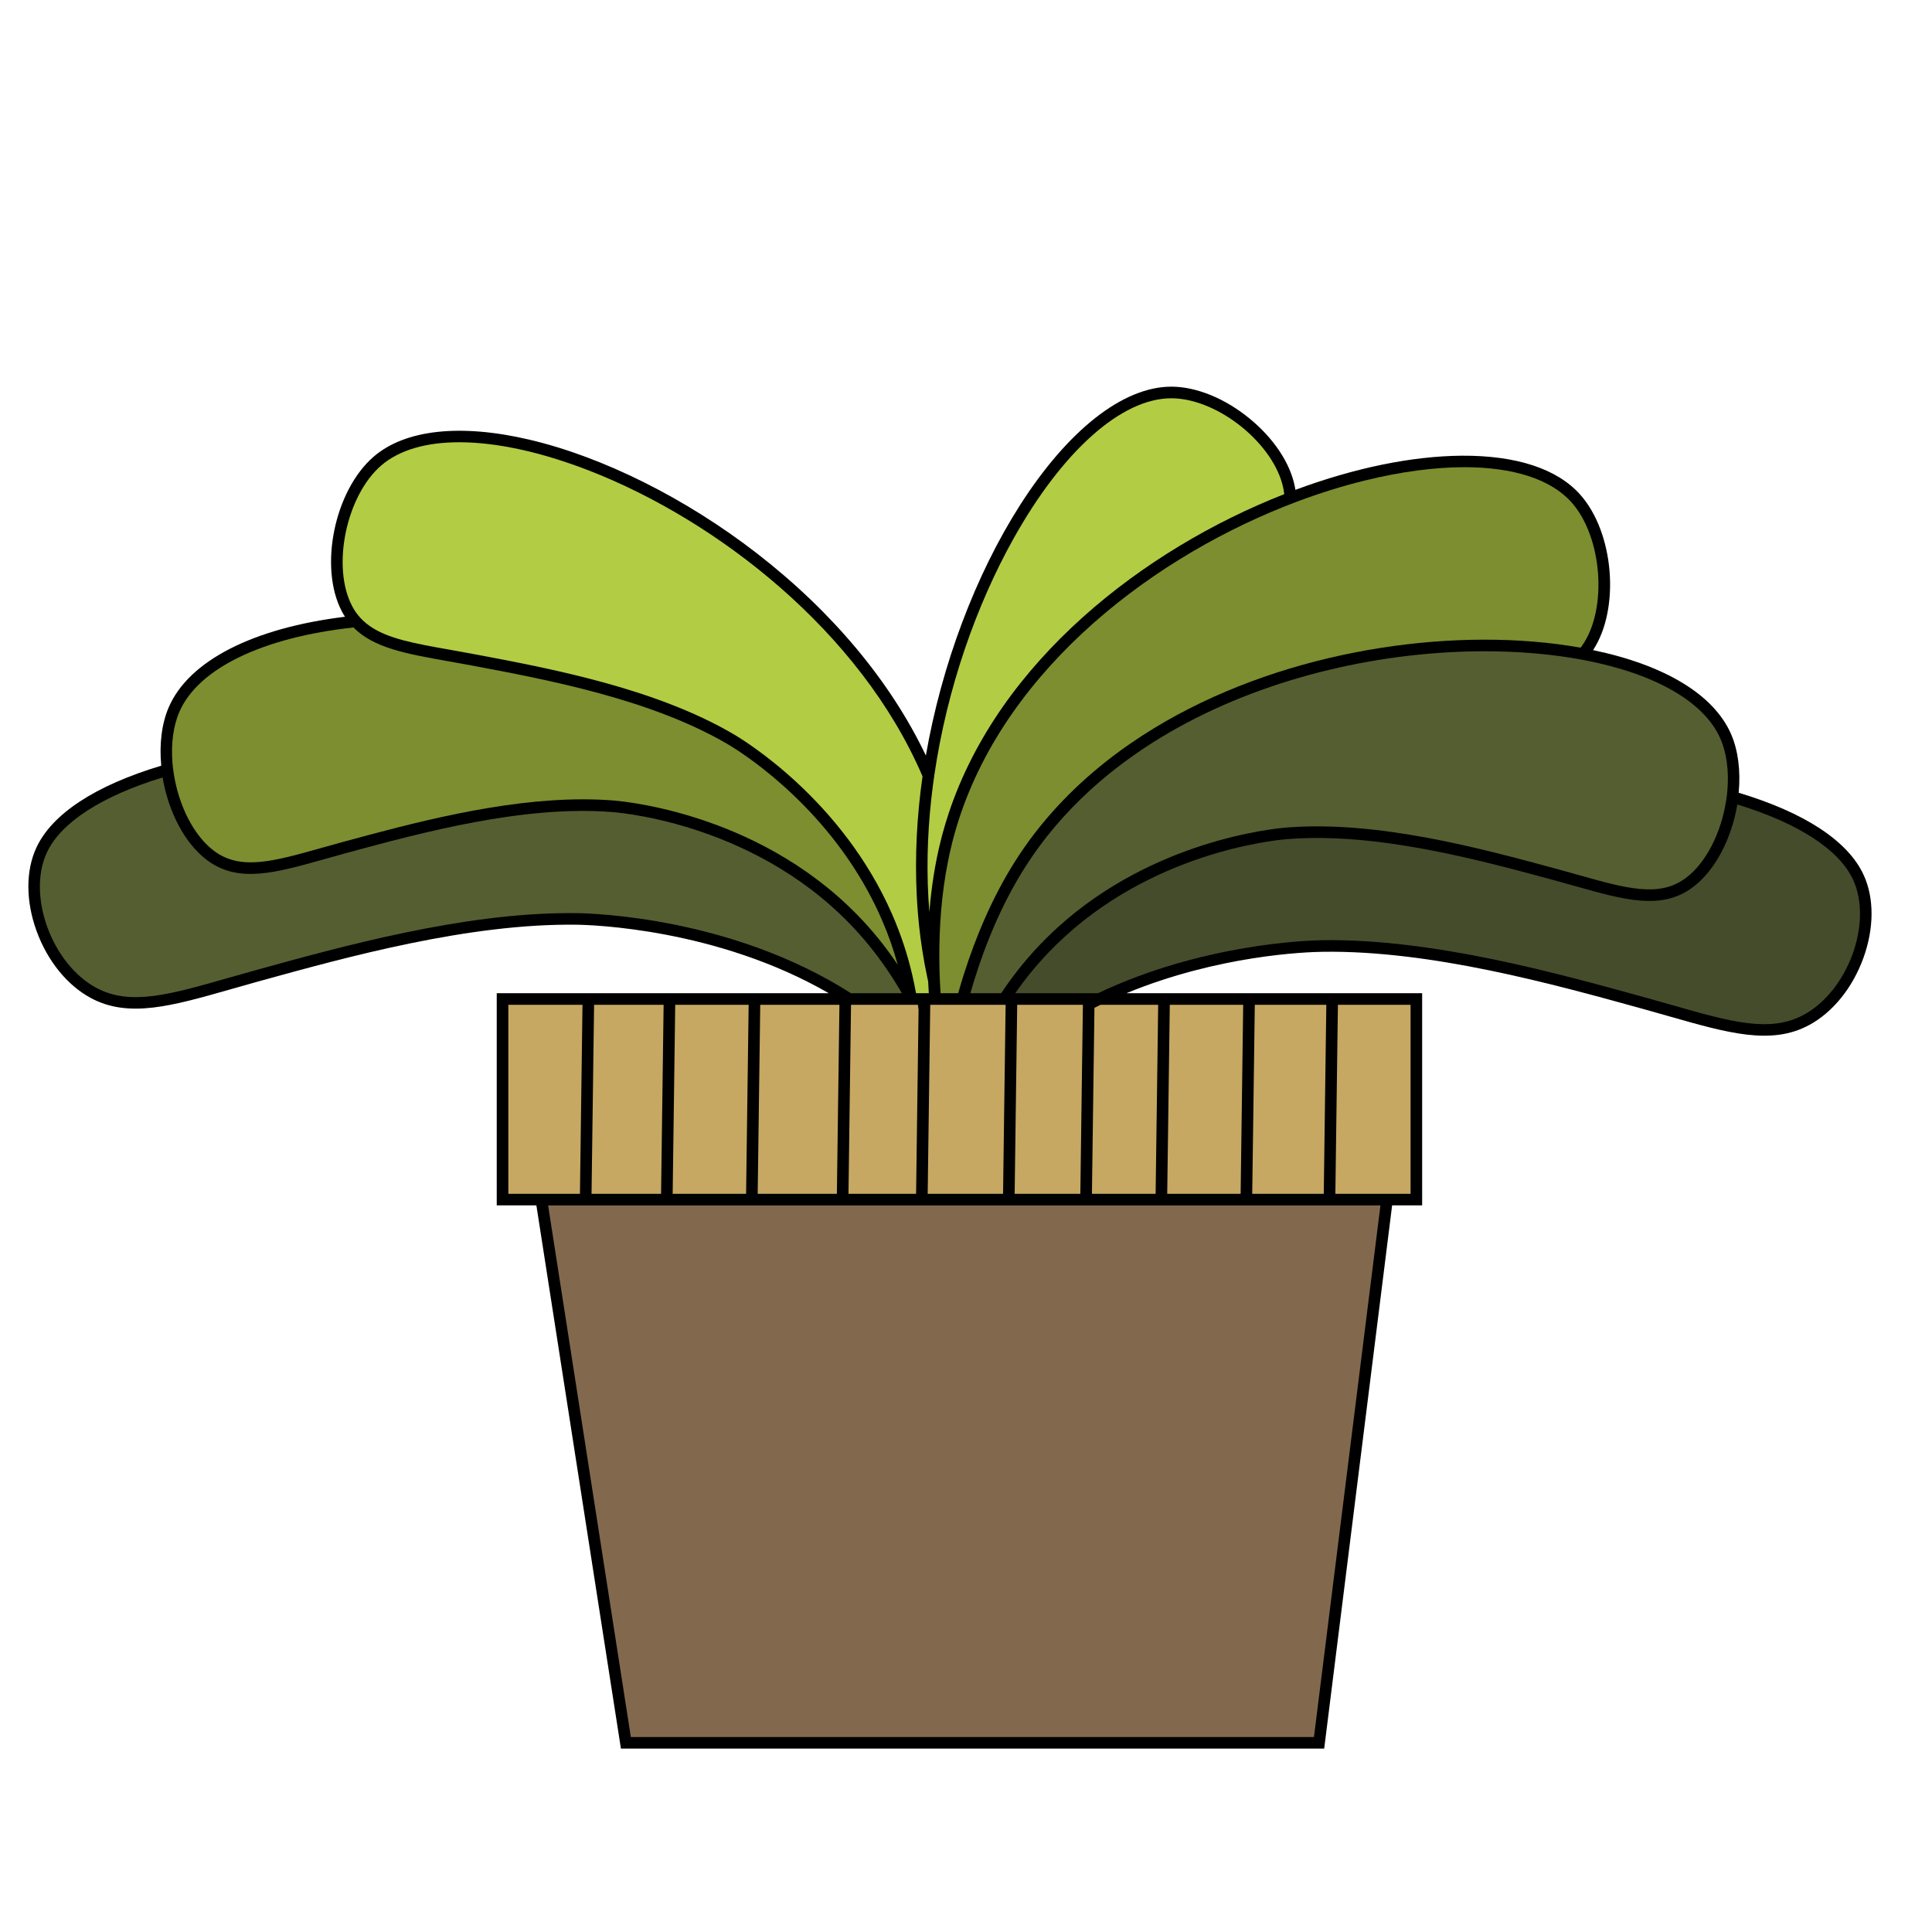 <?xml version="1.0" encoding="utf-8"?>
<!-- Generator: Adobe Illustrator 28.0.0, SVG Export Plug-In . SVG Version: 6.00 Build 0)  -->
<svg version="1.1" xmlns="http://www.w3.org/2000/svg" xmlns:xlink="http://www.w3.org/1999/xlink" x="0px" y="0px"
	 viewBox="0 0 1000 1000" style="enable-background:new 0 0 1000 1000;" xml:space="preserve">
<style type="text/css">
	.st0{fill:#C6A863;}
	.st1{fill:#7C8E2F;}
	.st2{fill:#555E30;}
	.st3{fill:#B2CC44;}
	.st4{fill:#82694E;}
	.st5{fill:#454C2B;}
</style>
<g id="图层_1">
</g>
<g id="图层_3">
	<g>
		<path d="M964.57,452.76c-8.14-17.51-30.46-32.15-64.63-42.43c1.07-11.28-0.29-21.95-3.91-30.29
			c-8.83-20.37-34.12-35.75-71.46-43.54c14.07-21.4,10.9-60.86-6.72-80.55c-11.93-13.34-33.07-20.25-61.2-20.08
			c-25.8,0.19-55.52,6.29-86.16,17.68c-0.08-0.57-0.18-1.14-0.29-1.71c-2.41-12.22-11.03-25.12-23.64-35.38
			c-12.62-10.27-27.18-16.21-39.95-16.32c-0.11,0-0.22,0-0.33,0c-24.88,0-53.39,22.31-78.28,61.26
			c-23.16,36.25-40.69,83.02-48.77,129.67c-18.28-38.3-48.27-74.26-87.26-104.5c-36.9-28.62-80.03-50.16-118.31-59.08
			c-35.51-8.28-64-5.13-80.23,8.86c-20.31,17.52-28.49,57.17-16.51,80.06c0.51,0.97,1.06,1.91,1.64,2.82
			c-47.69,5.86-80.79,22.78-91.2,46.8c-3.62,8.34-4.98,19.01-3.91,30.29c-34.17,10.27-56.5,24.92-64.63,42.43
			c-5.56,11.97-5.52,27.71,0.12,43.19c5.61,15.39,15.81,28,27.99,34.59c19.62,10.61,41.95,4.23,72.86-4.6
			c4.39-1.25,8.98-2.57,13.78-3.89c46.04-12.73,109.11-30.17,164.94-29.41c7.56,0.1,72.53,1.98,130.44,35.45H257.11v109.82h20.52
			l43.76,281.18H685.4l35.16-281.18h15.54V514.09H583.01c47.79-19.67,92.72-21.33,101.87-21.45c55.85-0.76,118.9,16.68,164.94,29.41
			c4.8,1.33,9.39,2.64,13.78,3.89c30.91,8.83,53.24,15.21,72.86,4.6c12.18-6.59,22.39-19.2,27.99-34.59
			C970.09,480.48,970.14,464.73,964.57,452.76z"/>
		<g>
			<polygon class="st0" points="551.44,617.91 559.18,617.91 559.46,597.2 559.65,583.11 559.67,581.52 559.75,575.52 
				560.44,524.78 560.5,520.09 556.5,520.09 546,520.09 540,520.09 526.5,520.09 526.23,539.98 526.13,547.78 525.75,575.52 
				525.67,581.52 525.56,590.02 525.43,599.3 525.18,617.91 542.76,617.91 			"/>
			<path class="st1" d="M757.95,241.82c-15.35,0-32.81,2.29-51.67,6.93c-11.55,2.84-23.42,6.54-35.39,11.06
				c-2.06,0.77-4.12,1.57-6.18,2.4c-73.26,29.28-148.3,88.75-170.73,169.68c-0.39,1.41-0.76,2.81-1.12,4.23
				c-0.78,3.1-1.48,6.21-2.1,9.33c-3.44,17.06-4.65,34.35-4.57,50.36c0.01,2.99,0.07,5.94,0.17,8.84c0.04,1.04,0.08,2.07,0.12,3.09
				c0.1,2.15,0.22,4.27,0.36,6.35h1.19h2.98h0.79h0.31h3.85c0.9-3.2,1.87-6.46,2.92-9.76c0-0.01,0-0.01,0.01-0.02
				c6.18-19.51,14.93-40.33,26.86-59.03c12.55-19.68,28.39-36.57,46.41-50.86c4.24-3.37,8.59-6.59,13.06-9.65
				c61.43-42.33,143.03-57.88,207.69-52.73c8.82,0.7,17.23,1.77,25.18,3.2c0.31-0.39,0.61-0.79,0.9-1.21
				c13.21-18.83,10.37-56.21-5.61-74.07C802.66,247.98,783.14,241.82,757.95,241.82z"/>
			<path class="st2" d="M541.03,486.14c2.24-2.24,4.51-4.4,6.8-6.47c49.39-44.58,110.57-50.74,118.21-51.35
				c46.9-3.71,100.15,10.71,139.02,21.24c4.04,1.09,7.89,2.18,11.58,3.22c25.39,7.15,42.16,11.88,55.85,1.72
				c10.78-8,18.37-23.72,20.91-39.8c0.33-2.02,0.57-4.05,0.73-6.08c0.74-9.42-0.34-18.65-3.61-26.19
				c-8.3-19.15-33.76-33.65-70.12-40.67c-2.46-0.48-4.98-0.93-7.54-1.33c-6.51-1.04-13.33-1.84-20.43-2.41
				c-7.77-0.62-15.81-0.93-24.01-0.93c-51.4,0-109.93,12.35-159.1,39.73c-11.42,6.36-22.33,13.54-32.53,21.56
				c-4.48,3.51-8.81,7.18-12.99,11.03c-12.54,11.52-23.7,24.53-32.99,39.1c-12.26,19.21-20.93,40.48-26.91,60.05
				c-0.57,1.86-1.12,3.71-1.63,5.53h2.63h2.44h10.87c3.23-4.84,6.79-9.73,10.74-14.57C532.84,494.75,536.88,490.29,541.03,486.14z"
				/>
			<polygon class="st0" points="503.68,520.09 503.28,520.09 500.63,520.09 497.57,520.09 497.09,520.09 496.11,520.09 
				495.46,520.09 494.34,520.09 492.34,520.09 490.98,520.09 489.66,520.09 488.55,520.09 487.29,520.09 486.1,520.09 
				483.45,520.09 481.49,520.09 481.45,523.01 481.45,523.23 481.37,529.05 481.17,543.57 481.12,547.68 481.11,547.77 
				481.11,548.43 480.98,557.42 480.98,557.43 480.9,563.55 480.88,565.09 480.74,575.52 480.66,581.52 480.63,583.62 
				480.53,591.28 480.52,591.43 480.37,603.16 480.36,603.27 480.17,617.91 519.18,617.91 519.26,612.31 519.53,592.02 
				519.64,584.19 519.64,583.99 519.66,582.24 519.67,581.52 519.75,575.52 520.06,553.06 520.17,544.96 520.48,521.62 
				520.5,520.09 514.36,520.09 			"/>
			<path class="st0" d="M469.02,520.09h-19.7h-8.83l-0.02,1.18l-0.73,54.25l-0.08,6l-0.49,36.39h21.61h11.53h1.86l0.04-3.56
				l0.01-0.08l0.17-12.74l0.11-8.54l0.16-11.47v-0.54l0.01-0.05l0.07-5.41l0.18-13.38l0.15-11.42l0.12-8.57l0.16-11.79l0.1-7.52
				v-0.17c-0.1-0.86-0.22-1.71-0.35-2.58h-4.94H469.02z"/>
			<path class="st3" d="M483.64,400.98c-0.6,4.1-1.13,8.21-1.59,12.33c-2.15,19.55-2.62,39.31-1.01,58.75
				c0.99-12.41,2.89-25.08,6-37.41c0.24-0.95,0.49-1.89,0.74-2.83c0.97-3.61,2.04-7.17,3.2-10.69
				c26.17-79.03,101.1-136.88,173.75-165.36c-0.1-0.91-0.24-1.83-0.42-2.76c-4.54-23.02-33.69-46.67-57.75-46.86h-0.3
				c-25.73,0-56.24,27.13-81.68,72.66C505.37,313.19,490.21,356.18,483.64,400.98z"/>
			<path class="st2" d="M49.78,511.27c17.46,9.44,37.71,3.66,68.35-5.1c4.41-1.26,9.01-2.57,13.83-3.9
				c45.4-12.56,107.21-29.65,162.97-29.65c1.22,0,2.44,0,3.65,0.02c9.07,0.12,80.73,2.37,141.87,41.45h26.36
				c-4.67-8.08-10.29-16.51-17.03-24.78c-49.52-60.77-124.52-68.34-132.91-69c-45.87-3.63-98.53,10.63-136.98,21.04
				c-4.01,1.09-7.85,2.17-11.52,3.21c-26.12,7.36-44.99,12.67-61.05,0.76c-11.93-8.85-20.27-25.61-23.16-42.92
				c-31.2,9.55-52.6,23.16-59.91,38.89C13.92,463.53,26.8,498.84,49.78,511.27z"/>
			<polygon class="st4" points="582.98,623.91 575.55,623.91 558.04,623.91 549.07,623.91 468.73,623.91 461.38,623.91 
				283.7,623.91 326.52,899.09 680.1,899.09 714.52,623.91 			"/>
			<path class="st3" d="M182.23,313.64c0.93,1.78,1.98,3.39,3.17,4.85c1.71,2.12,3.68,3.93,5.92,5.5c9.4,6.64,23.43,9.12,41.94,12.4
				c3.77,0.67,7.72,1.37,11.83,2.14c39.58,7.44,93.79,17.62,134.41,41.37c6.45,3.77,56.54,34.51,82.25,93.3
				c2.25,5.14,4.32,10.51,6.15,16.09c1.52,4.64,2.88,9.42,4.06,14.36c0.84,3.53,1.56,7.01,2.17,10.44h6.61
				c-0.12-1.99-0.23-4-0.32-6.05c-0.16-0.73-0.32-1.46-0.47-2.2c-1.01-4.7-1.88-9.43-2.61-14.2c-0.34-2.18-0.65-4.37-0.93-6.57
				c-0.92-7.17-1.55-14.4-1.91-21.67c-1.02-20.48,0.11-41.2,3-61.57C445.45,327.06,371.37,269.4,304.99,243.6
				c-25.15-9.77-48.21-14.69-67.26-14.69c-17.18,0-31.1,3.99-40.39,12C179.19,256.56,171.56,293.27,182.23,313.64z"/>
			<polygon class="st0" points="306.67,581.52 306.18,617.91 342.17,617.91 342.66,581.52 342.74,575.52 343.49,520.09 
				307.5,520.09 306.75,575.52 			"/>
			<polygon class="st0" points="721.32,617.91 730.11,617.91 730.11,520.09 692.5,520.09 691.75,575.52 691.67,581.52 
				691.18,617.91 715.27,617.91 			"/>
			<polygon class="st0" points="685.75,575.52 686.5,520.09 649.48,520.09 648.73,575.52 648.65,581.52 648.15,617.91 
				685.18,617.91 685.67,581.52 			"/>
			<path class="st5" d="M865.26,520.17c30.64,8.76,50.88,14.54,68.35,5.1c22.97-12.43,35.85-47.74,25.52-69.98
				c-7.31-15.73-28.7-29.34-59.9-38.89c-2.89,17.31-11.23,34.07-23.16,42.92c-16.06,11.91-34.93,6.6-61.05-0.76
				c-3.68-1.04-7.51-2.12-11.53-3.21c-38.45-10.41-91.11-24.68-136.98-21.04c-7.66,0.6-71.06,6.99-119.73,54.59
				c-2.21,2.15-4.39,4.39-6.53,6.73c-2.27,2.46-4.48,5.02-6.65,7.68c-2.91,3.58-5.62,7.19-8.12,10.78h14.34h5.98h22.51
				c54.11-25.65,108.65-27.35,116.49-27.45c56.68-0.76,120.24,16.8,166.63,29.63C856.25,517.6,860.85,518.91,865.26,520.17z"/>
			<polygon class="st0" points="642.73,575.52 643.47,520.09 605.48,520.09 604.73,575.52 604.65,581.52 604.15,617.91 
				642.15,617.91 642.64,581.52 			"/>
			<path class="st0" d="M598.15,617.91l0.49-36.39l0.09-6l0.74-55.43h-29.83c-1.06,0.5-2.11,1.02-3.16,1.55l-0.73,53.88l-0.08,6
				l-0.19,14.28l-0.17,12.26v0.05l-0.13,9.8h6.26h7.25H598.15z"/>
			<polygon class="st0" points="392.67,581.52 392.18,617.91 433.17,617.91 433.66,581.52 433.74,575.52 434.49,520.09 
				393.5,520.09 392.75,575.52 			"/>
			<polygon class="st0" points="348.66,581.52 348.17,617.91 386.18,617.91 386.67,581.52 386.75,575.52 387.5,520.09 
				349.49,520.09 348.74,575.52 			"/>
			<polygon class="st0" points="282.76,617.91 300.18,617.91 300.67,581.52 300.75,575.52 301.5,520.09 263.11,520.09 
				263.11,617.91 276.7,617.91 			"/>
			<path class="st1" d="M89.25,394.62c0.16,2.02,0.4,4.05,0.73,6.08c2.55,16.08,10.14,31.8,20.92,39.8
				c13.69,10.16,30.46,5.43,55.84-1.72c3.69-1.04,7.55-2.13,11.59-3.22c34.61-9.37,80.6-21.83,123.38-21.83
				c5.27,0,10.49,0.19,15.64,0.59c8.65,0.69,85.98,8.5,137.09,71.2c3.73,4.59,7.13,9.21,10.21,13.8
				c-2.19-7.99-4.88-15.55-7.96-22.69c-2.31-5.41-4.85-10.57-7.55-15.5c-26.05-47.63-66.96-72.72-72.67-76.05
				c-39.72-23.23-93.34-33.3-132.49-40.65c-4.09-0.77-8.01-1.46-11.77-2.13c-21.85-3.88-38.75-6.87-49.25-17.52
				c-46.95,5.09-80.36,21.17-90.1,43.65C89.59,375.97,88.52,385.19,89.25,394.62z"/>
		</g>
	</g>
</g>
</svg>
